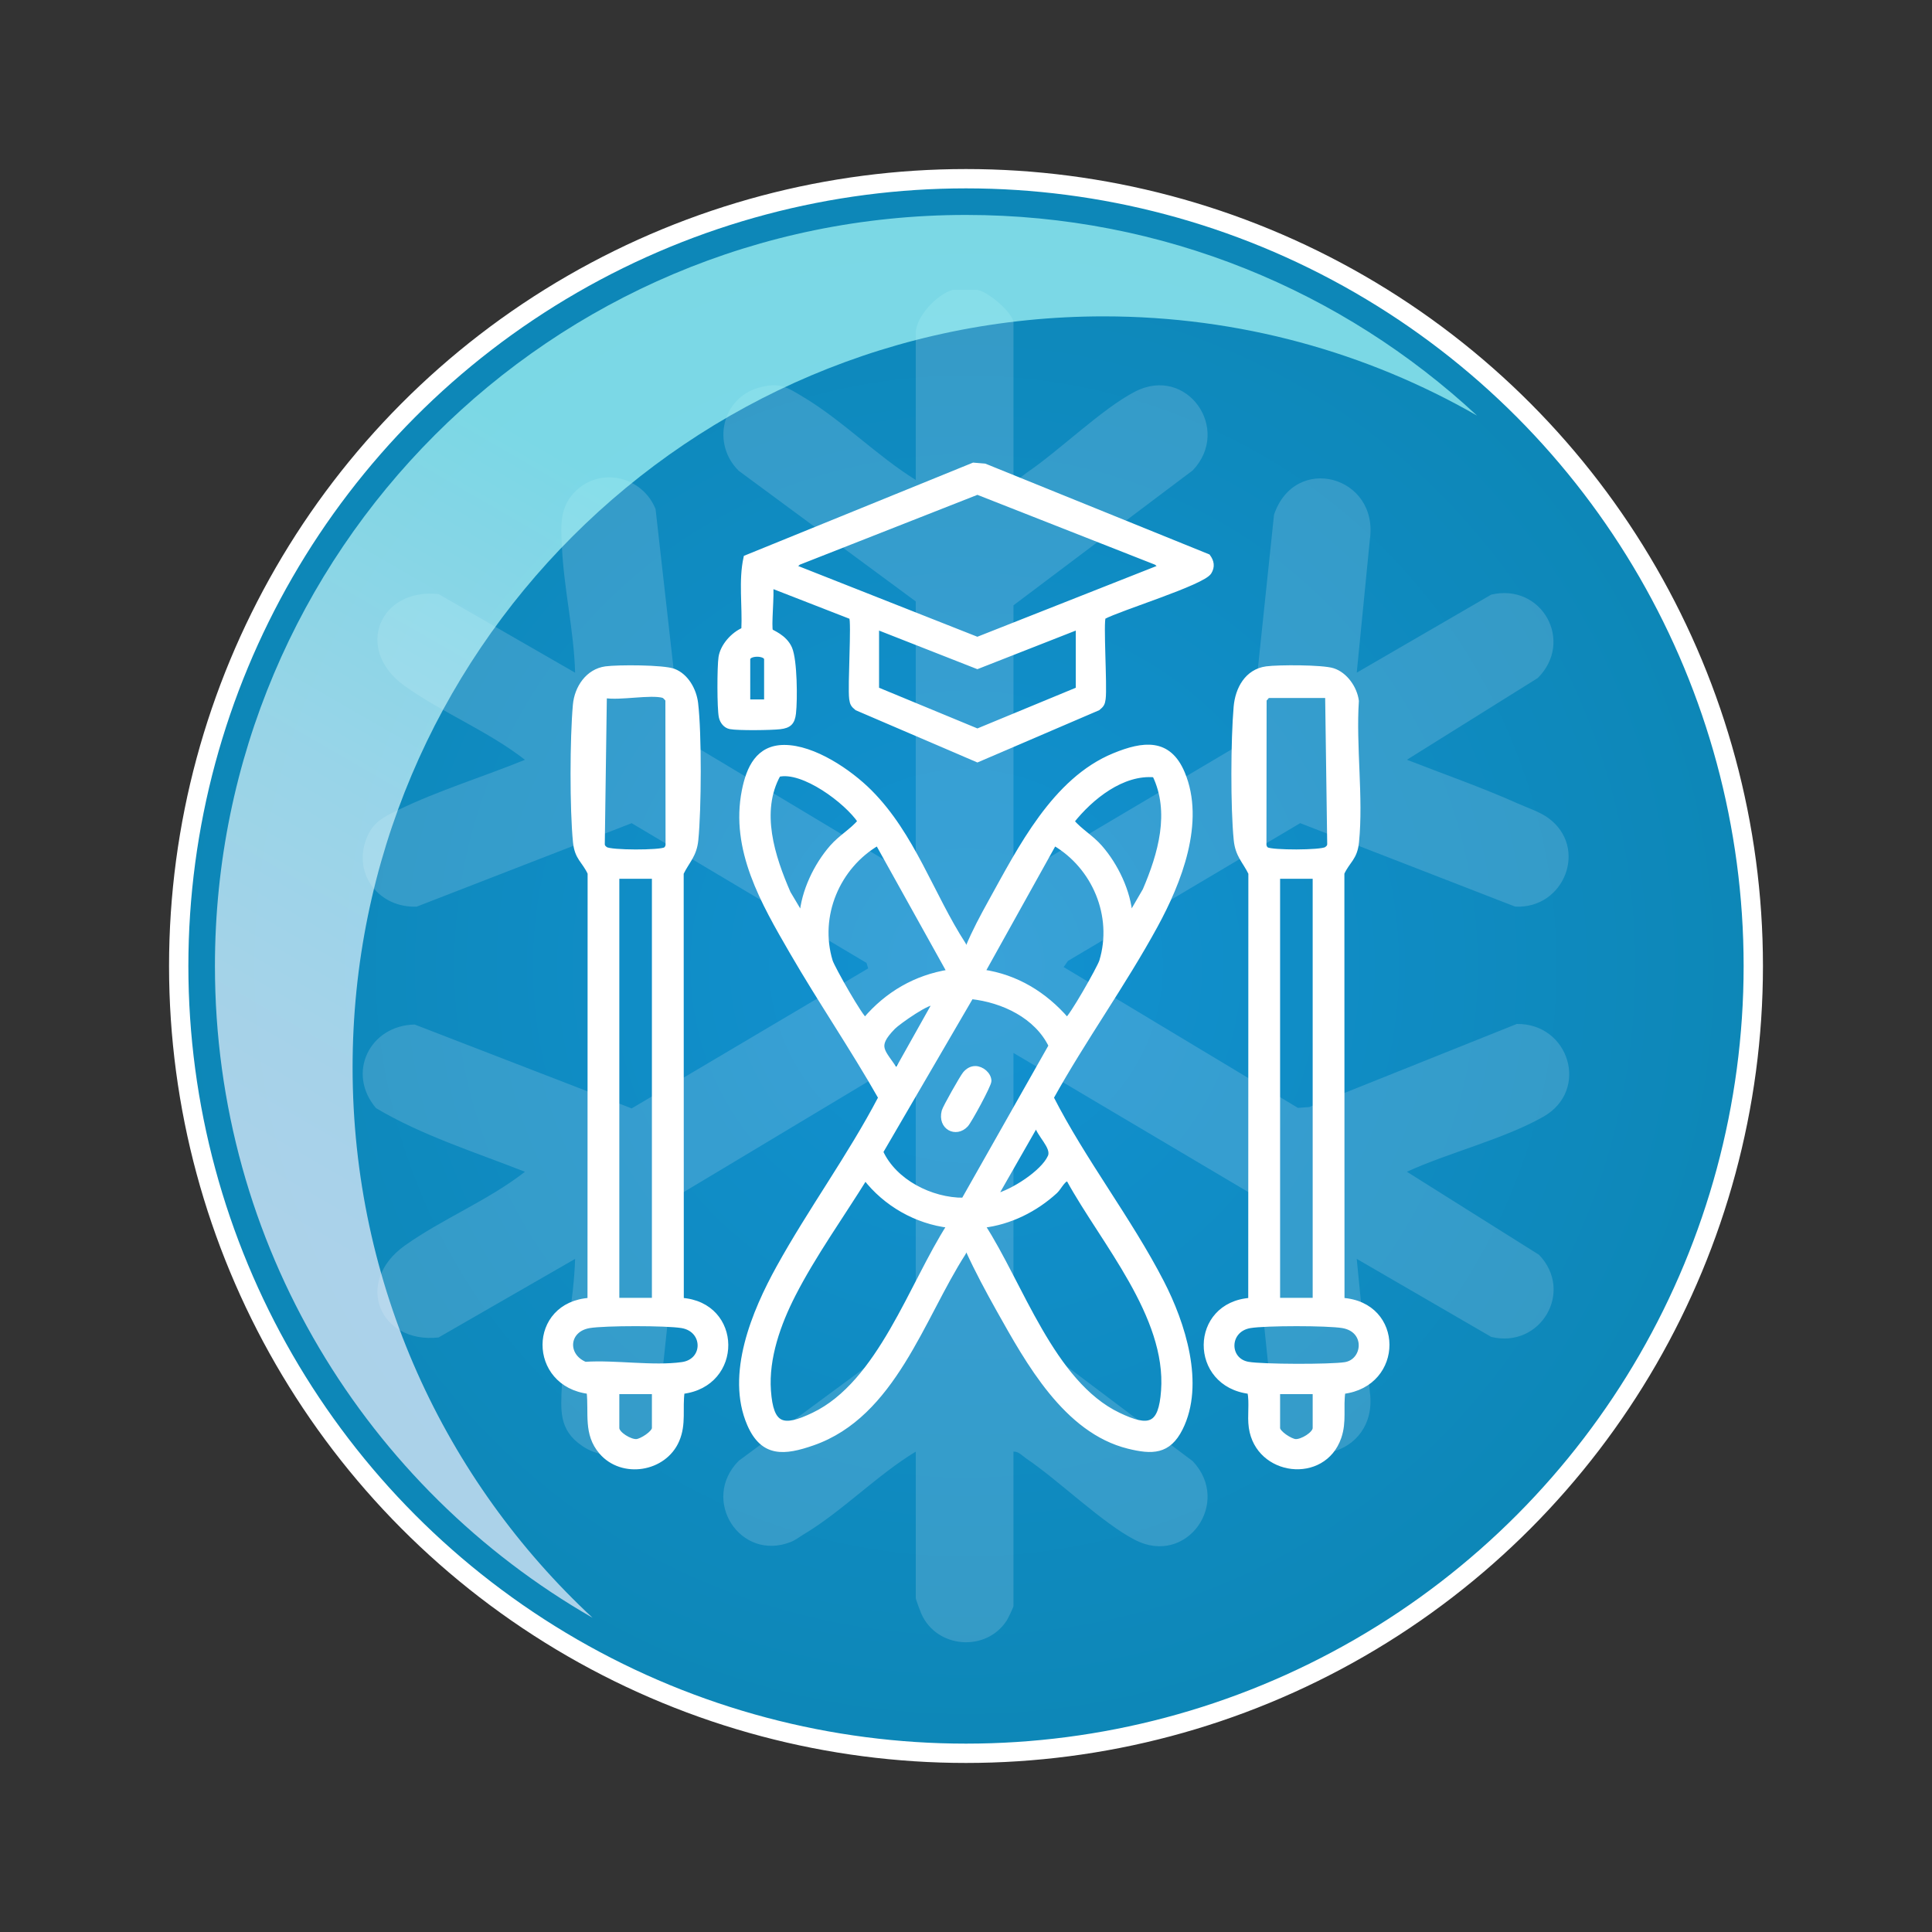 <?xml version="1.0" encoding="UTF-8"?>
<svg xmlns="http://www.w3.org/2000/svg" version="1.1" xmlns:xlink="http://www.w3.org/1999/xlink" viewBox="0 0 800 800">
  <rect x="0" y="0" width="800" height="800" fill="#333333" stroke="none"/>
  <!-- Generator: Adobe Illustrator 29.5.1, SVG Export Plug-In . SVG Version: 2.1.0 Build 141)  -->
  <defs>
    <style>
      .st0 {
        fill: url(#Névtelen_színátmenet_29);
        stroke-width: 8px;
      }

      .st0, .st1 {
        stroke: #fff;
        stroke-miterlimit: 10;
      }

      .st2 {
        fill: #f2f4ff;
      }

      .st3 {
        isolation: isolate;
      }

      .st1 {
        fill: #fff;
        stroke-width: 2px;
      }

      .st4 {
        fill: url(#Névtelen_színátmenet_35);
        opacity: .69;
      }

      .st4, .st5 {
        mix-blend-mode: soft-light;
      }

      .st5 {
        opacity: .17;
      }
    </style>
    <radialGradient id="Névtelen_színátmenet_29" data-name="Névtelen színátmenet 29" cx="400" cy="400" fx="400" fy="400" r="326" gradientUnits="userSpaceOnUse">
      <stop offset="0" stop-color="#1291d1"/>
      <stop offset="1" stop-color="#0d87b7"/>
    </radialGradient>
    <linearGradient id="Névtelen_színátmenet_35" data-name="Névtelen színátmenet 35" x1="164.69" y1="565.83" x2="425.01" y2="114.95" gradientUnits="userSpaceOnUse">
      <stop offset=".05" stop-color="#f2f4ff"/>
      <stop offset=".18" stop-color="#eaf4fe"/>
      <stop offset=".39" stop-color="#d6f7fc"/>
      <stop offset=".63" stop-color="#b5faf9"/>
      <stop offset=".69" stop-color="#adfcf9"/>
    </linearGradient>
  </defs>
  <g class="st3">
    <g id="Réteg_1">
      <g id="vilagos_kek">
        <circle class="st0" cx="400" cy="400" r="326"/>
        <g class="st5">
          <path class="st2" d="M404.35,120c4.52.35,15.31,9.74,15.31,13.67v65.05c2.15.15,3.66-1.74,5.33-2.87,13.72-9.29,31.41-26.69,45.02-33.7,21.45-11.05,40.11,15.52,23.88,32.62l-74.23,55.88v113.16l98.17-58.16,9.72-92.52c8.67-25.59,43.38-16.09,39.69,10.18l-5.44,55.22,55.69-32.31c20.98-4.9,34.47,19.38,19.25,34.55l-54.17,33.83c15.24,5.95,30.94,11.43,45.88,18.09,4.03,1.8,9.13,3.47,12.6,5.98,16.83,12.2,6.7,37.87-13.68,36.73l-88.99-34.55-96.14,57.03-1.81,2.55,97.01,58.32,4.67-.33,85.95-34.42c21.72-.31,30.27,27.5,11,38.42-16.33,9.25-39.15,14.83-56.5,22.78l54.71,34.38c14.66,15.27.57,38.95-19.79,34l-55.69-32.31,5.44,55.22c3.65,26.86-31.98,35.73-39.96,9.36l-9.45-91.69-98.17-58.16v113.16l74.23,55.88c16.23,17.1-2.42,43.68-23.88,32.62-13.61-7.01-31.3-24.41-45.02-33.7-1.67-1.13-3.18-3.02-5.33-2.87v63.96c0,.45-2.22,5.11-2.78,5.97-8.54,13.19-29.04,11.58-35.37-2.81-.45-1.02-2.3-5.96-2.3-6.44v-60.68c-15.91,9.61-30.49,24.73-46.22,34.14-1.83,1.09-3.49,2.45-5.5,3.25-20.97,8.35-37.59-17.44-21.58-33.6l73.29-54.08v-114.8l-97.05,58.2-9.71,91.42c-3.26,14.37-18.63,21.75-31.37,13.1-9.74-6.62-8.91-14.75-8.37-25.5.87-17.25,4.93-34.61,5.45-51.94l-56.54,32.54c-24.48,2.67-35.14-22.97-14-38.04,15.66-11.16,34.5-18.66,49.77-30.57-20.59-8.11-42.71-15.05-61.67-26.36-12.35-14.51-2.6-34.29,16.03-34.61l89.83,34.73,97.93-57.98-.68-2.26-97.25-57.87-89,34.56c-15.29.6-26.3-12.94-21.01-27.67,2.62-7.29,7.19-9.38,13.7-12.53,16.31-7.89,35.25-13.73,52.12-20.6-15.27-11.91-34.11-19.41-49.77-30.57-21.14-15.07-10.48-40.71,14-38.04l56.54,32.54c-.47-17.32-4.65-34.7-5.45-51.94-.41-8.71-1.12-16.42,5.41-22.99,10.6-10.66,27.99-6.22,33.36,7.18l10.68,94.83,97.05,58.2v-114.8l-73.29-54.08c-11.24-11.03-7.03-30.09,8.3-34.41,8.67-2.44,11.65-.21,18.77,4.06,15.74,9.44,30.42,24.36,46.22,34.14v-60.68c0-6.87,8.7-16.15,15.31-18.04h9.84Z"/>
        </g>
        <path class="st4" d="M146,442c0,90.02,38.25,171.11,99.38,227.9-93.44-53.65-156.38-154.42-156.38-269.9,0-171.76,139.24-311,311-311,81.74,0,156.11,31.53,211.62,83.1-45.54-26.15-98.34-41.1-154.62-41.1-171.76,0-311,139.24-311,311Z"/>
      </g>
      <g id="fosulis">
        <path class="st1" d="M555.73,538.4c24.79,1.6,24.73,34.88.37,37.8-.99,6.73.6,12.38-1.68,18.97-6.39,18.43-33.55,15.18-36.32-4.08-.71-4.93.38-9.98-.6-14.89-24.29-2.85-24.03-36.14.37-37.8l.05-176.85c-2.47-5.06-5.42-7.35-6.06-13.73-1.36-13.55-1.22-41.4-.04-55.09.64-7.47,4.56-14.72,12.58-15.81,5.03-.68,23.09-.67,27.51.73,5.15,1.63,9.09,7.31,9.77,12.6-1.23,18.71,1.91,40.04.06,58.42-.67,6.72-3.65,7.66-6.06,12.87l.05,176.85ZM549.71,288.03h-24.52c-.15,0-1.52,1.33-1.71,1.73l-.07,60.29c.19.69.42,1.31,1.06,1.71,2.11,1.33,22.68,1.32,24.75-.13.79-.56,1.31-1.05,1.35-2.09l-.86-61.52ZM544.55,362.89h-15.49v175.52h15.49v-175.52ZM517.65,548.94c-9.81,1.63-9.89,14.32-.86,15.94,5.99,1.07,34.08,1.12,40.19.15,8.32-1.31,9.71-14.29-1.02-16.09-6.39-1.07-31.9-1.06-38.3,0ZM544.55,576.27h-15.49v15.06c0,2.03,5.28,5.42,7.37,5.56,2.66.18,8.12-3.1,8.12-5.56v-15.06Z"/>
        <g>
          <path class="st1" d="M319.12,261.36c.29.46,5.79,2.27,7.9,7.15,2.12,4.91,2.23,21.18,1.58,26.85-.44,3.81-1.82,5.15-5.59,5.59s-17.33.6-20.65-.03c-1.96-.38-3.29-2.17-3.71-4.04-.77-3.48-.72-20.95-.13-24.71.75-4.78,5.07-9.53,9.45-11.38.48-9.82-1.2-20.37.91-29.89l94.2-38.33,4.68.39,92.44,37.46c1.56,2.09,1.9,4.22.52,6.48-2.71,4.45-37.17,14.95-43.82,18.56-1.13,1.74.62,28.69-.07,33.91-.27,2.01-.63,2.57-2.18,3.84l-49.92,21.43-49.92-21.43c-1.54-1.27-1.91-1.84-2.18-3.84-.69-5.23,1.06-32.17-.07-33.91l-33.44-13.02c.66,3.06-.88,17.49,0,18.93ZM480.87,234.68l-2.12-1.74-74.03-29.11-74.03,29.11-2.12,1.74,76.14,30.06,76.14-30.06ZM446.46,259.64l-41.75,16.38-41.71-16.38v25.81l41.73,17.26,41.73-17.26v-25.81ZM317.4,290.62v-17.64c0-2.72-7.74-2.72-7.74,0v17.64h7.74Z"/>
          <g>
            <path class="st1" d="M360.12,327.91c17.82,17.82,25.58,42.68,38.81,63.12.54.83-.09,1.54,1.91,1.1,2.65-6.38,5.99-12.61,9.33-18.64,12.25-22.09,26.42-50.51,51.19-60.66,12.09-4.96,22.57-6.25,28.27,7.32,8.5,20.21-1.39,45.14-11.19,63.11-13.27,24.33-29.69,47.01-43.13,71.25,13.36,26.22,32.28,50.4,45.71,76.44,8.8,17.05,16.93,42.23,7.75,60.53-4.94,9.85-11.71,9.83-21.49,7.42-25.95-6.41-41.62-35.03-53.66-56.47-4.5-8.02-8.94-16.3-12.77-24.67-2-.43-1.37.27-1.91,1.1-17.25,26.8-28.98,67.06-62.39,78.69-11.71,4.08-20.63,5.01-26.19-7.79-8.97-20.63,2-46.63,12.06-64.84,13.21-23.92,29.58-46.17,42.27-70.42-11.63-20.49-24.99-40-36.79-60.39s-24.57-42.3-19.73-66.7c1.87-9.41,5.78-17.93,16.54-17.95,12.22-.02,27.06,10.1,35.4,18.44ZM332.02,379.23c.69-10.03,5.93-20.93,12.47-28.4,3.64-4.16,8.19-6.65,11.68-10.73-5.54-8.32-23.71-21.88-33.89-19.4-8.51,15.39-2.41,34.09,4.13,49.1l5.61,9.44ZM478.15,320.88c-13.42-1.25-26.45,9.28-34.33,19.23,3.49,4.08,8.04,6.57,11.68,10.73,6.54,7.47,11.79,18.37,12.47,28.4l6.16-10.6c6.37-14.89,11.45-32.3,4.01-47.75ZM393.11,402.46l-29.67-53.33c-16.64,9.7-25.3,30.13-19.63,48.86.85,2.8,13.04,24.27,14.46,24.25,9.13-10.7,20.83-17.54,34.84-19.78ZM406.88,402.46c13.95,1.99,25.76,9.25,34.84,19.78,1.41.02,13.61-21.44,14.46-24.25,5.67-18.73-2.98-39.17-19.63-48.86l-29.67,53.33ZM399.01,496.97l36.21-63.96c-5.91-12.26-19.86-18.88-33.08-20.31l-37.44,64.26c5.62,12.36,20.8,20.05,34.31,20ZM387.09,415.38c-1.83-1.67-15.27,7.93-17.2,9.89-8.33,8.52-4.12,9.82,1.29,18.48l15.91-28.37ZM412.05,495.38c7.04-1.67,19.83-9.77,22.79-16.38,1.85-4.13-5.11-9.43-5.6-13.72l-17.2,30.1ZM393.12,507.44c-13.68-1.58-26.52-8.95-34.85-19.78-9.7,15.65-21.44,32.03-29.83,48.45-6.1,11.93-11.19,26.14-10.21,39.76,1.06,14.7,5.85,16.16,18.68,10.01,27.45-13.15,40.57-54.24,56.21-78.44ZM406.88,507.44c15.73,24.14,28.78,65.29,56.21,78.44,12.83,6.15,17.62,4.69,18.68-10.01,2.25-31.09-25.04-61.6-39.17-87.38-1.84-1.45-3.93,3.25-5.58,4.77-8.26,7.59-18.91,12.91-30.13,14.18Z"/>
            <path class="st1" d="M403.87,442.43c2.65,0,5.64,2.45,5.66,5.19.01,1.66-8.08,16.54-9.51,18.1-4.14,4.49-10.85,1.11-9.09-5.62.4-1.53,7.51-14.09,8.66-15.45s2.57-2.23,4.28-2.22Z"/>
          </g>
        </g>
        <path class="st1" d="M282.13,538.4c24.39,1.65,24.66,34.95.37,37.8-1,7.06.74,13.38-2.19,20.18-5.25,12.2-22.67,14.98-31.34,4.86-6.49-7.58-4.08-16.02-5.07-25.04-24.36-2.93-24.42-36.21.37-37.8l.05-176.85c-2.4-5.22-5.38-6.15-6.06-12.87-1.38-13.81-1.29-42.9-.04-56.81.63-7.04,5.19-13.94,12.59-14.95,5.07-.69,23.85-.66,28.14.97,5.23,1.99,8.46,7.84,9.12,13.25,1.52,12.56,1.37,43.91.09,56.68-.64,6.38-3.59,8.67-6.06,13.73l.05,176.85ZM274.81,288.03c-5.53-1.55-18.15,1.15-24.52,0l-.86,61.52c.04,1.04.56,1.53,1.35,2.09,2.06,1.45,22.64,1.46,24.75.13.64-.4.87-1.02,1.06-1.71l-.07-60.29c-.19-.4-1.42-1.65-1.71-1.73ZM270.94,362.89h-15.49v175.52h15.49v-175.52ZM244.05,548.94c-9.61,1.61-10.36,12.38-1.75,15.96,12.46-.84,28.1,1.8,40.18.1,9.89-1.39,9.85-14.4-.13-16.06-6.41-1.07-31.9-1.07-38.3,0ZM270.94,576.27h-15.49v15.06c0,2.46,5.46,5.74,8.12,5.56,2.09-.14,7.37-3.53,7.37-5.56v-15.06Z"/>
      </g>
    </g>
  </g>
</svg>